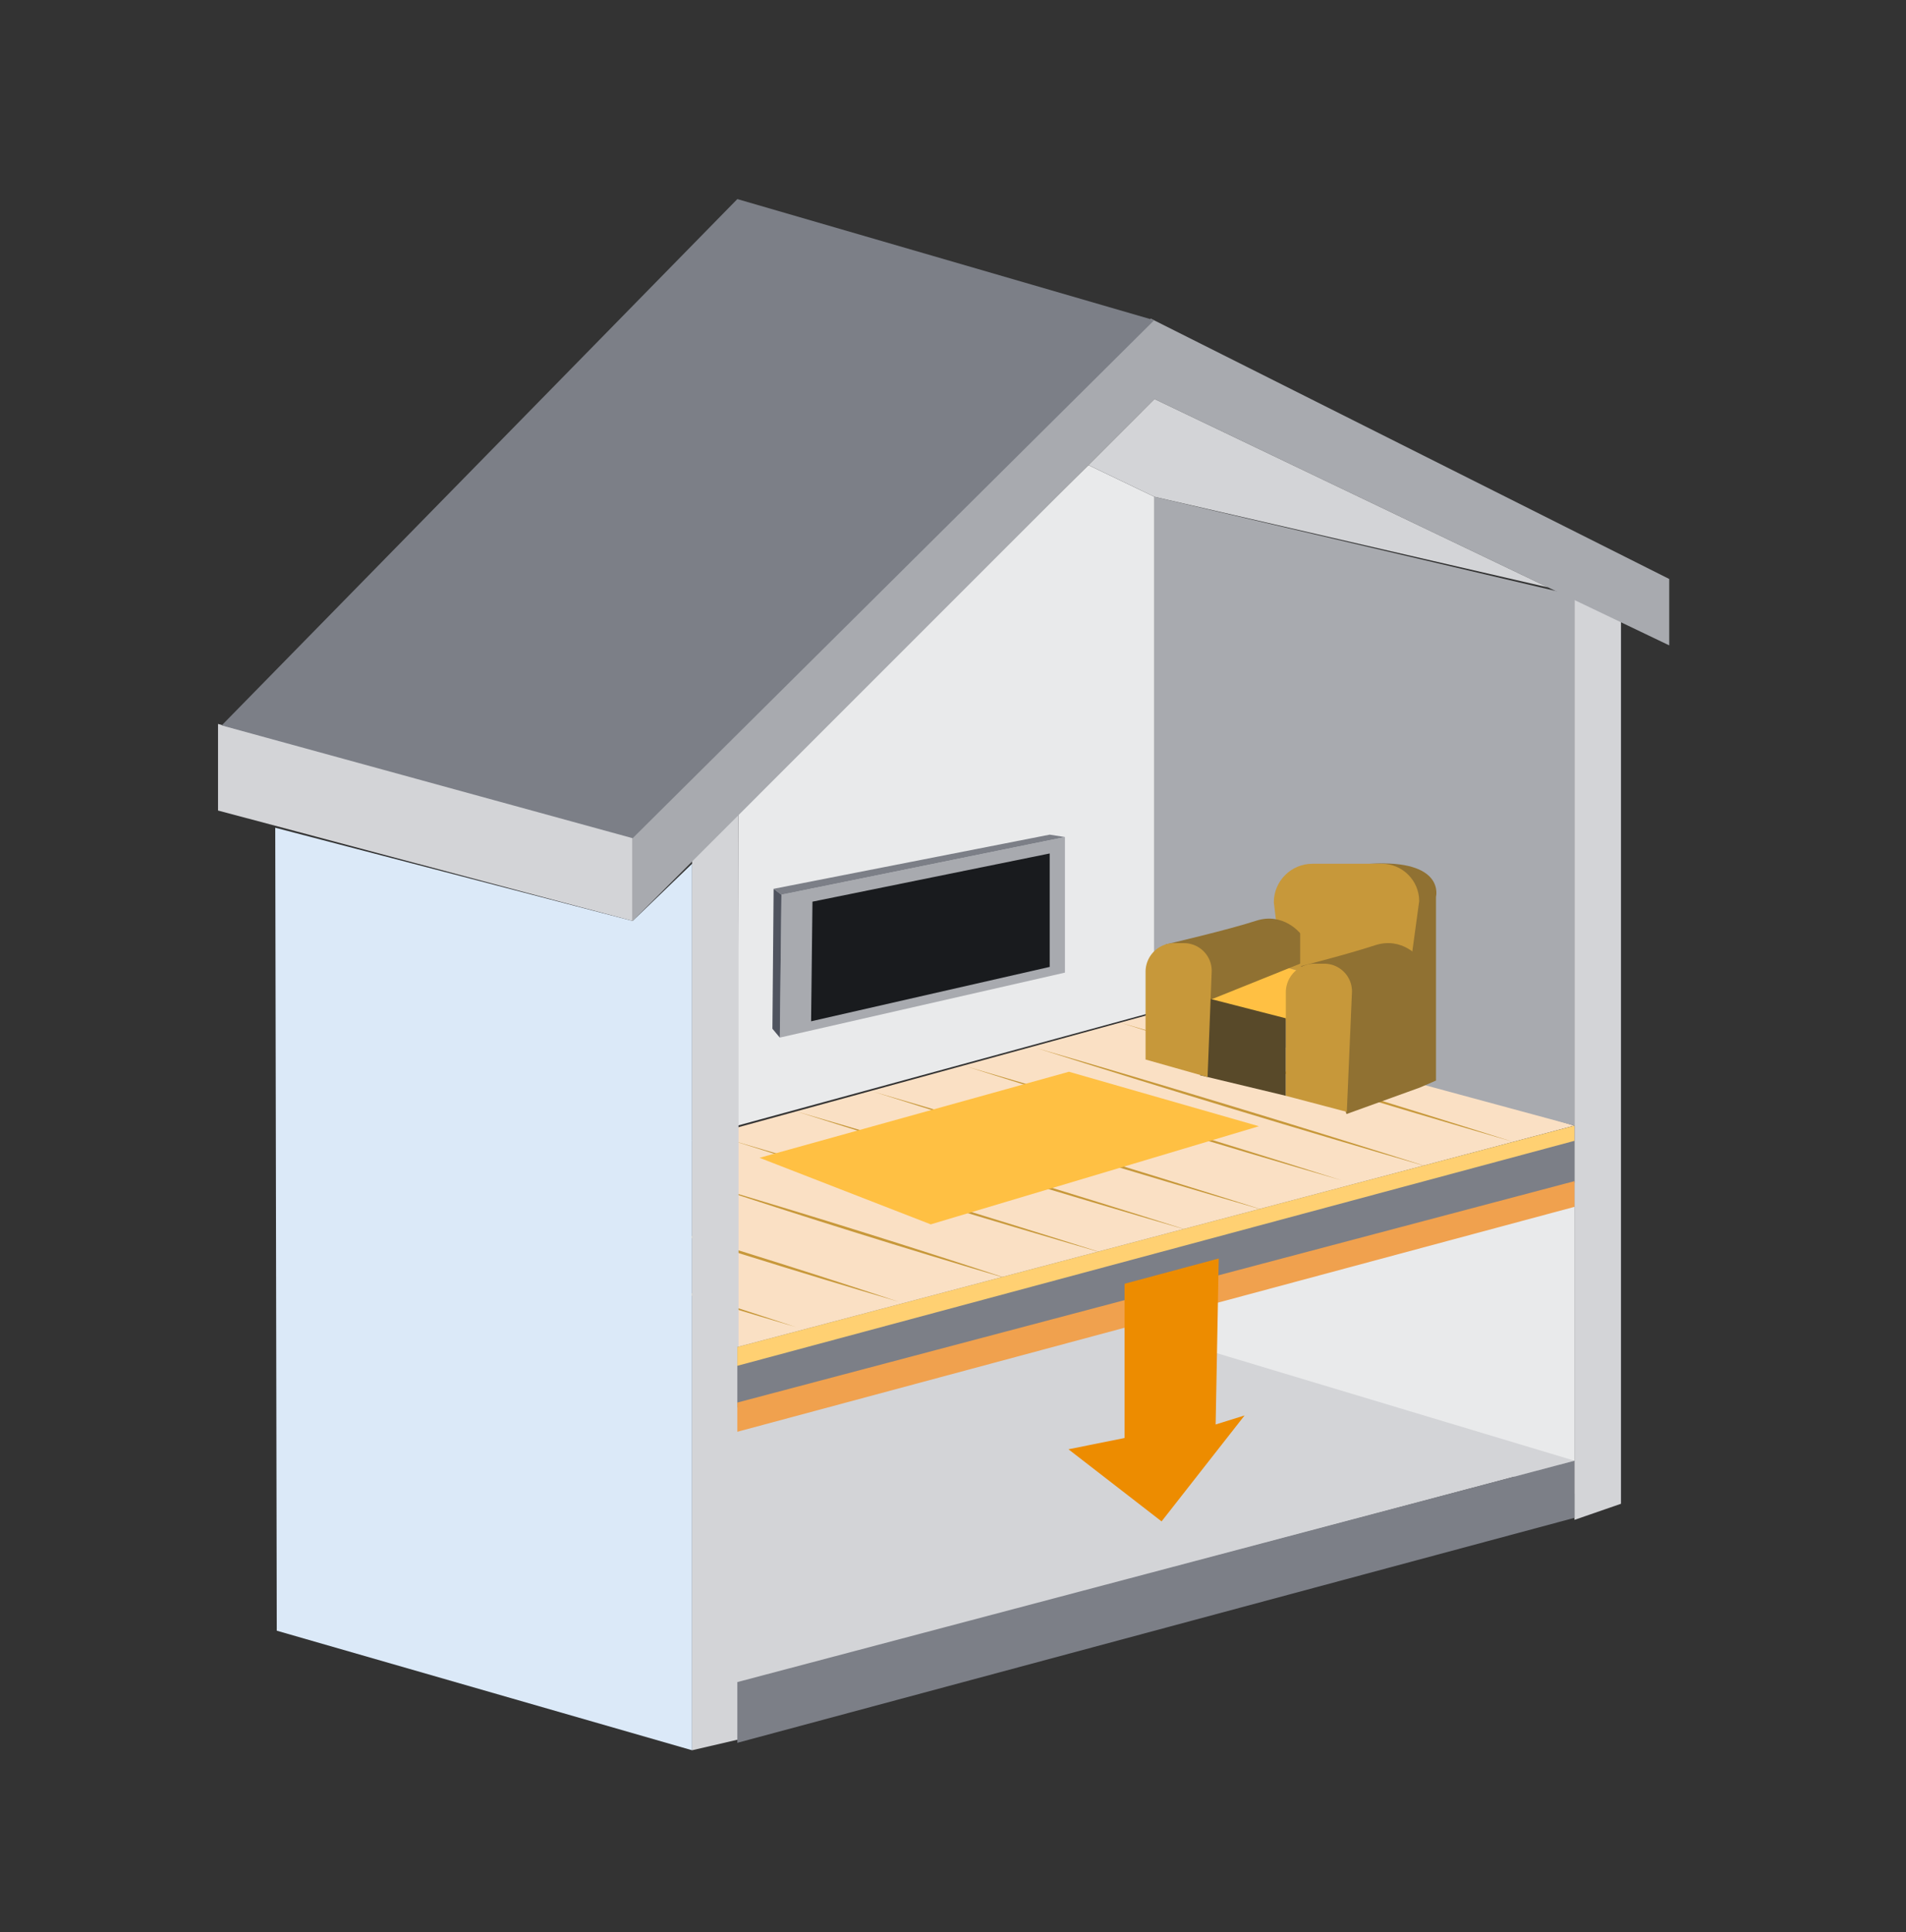 <svg width="438" height="444" fill="none" xmlns="http://www.w3.org/2000/svg"><rect width="100%" height="100%" fill="#333333" stroke="none"/><g clip-path="url(#a)"><path d="m361.815 258.666-90.964-27.356-111.81 30.634 5.344 49.204 197.43-52.482Z" fill="#FAE0C4"/><path d="M257.424 234.985c29.038 8.424 61.503 18.282 90.336 27.416-29.038-8.423-61.503-18.281-90.336-27.416Zm-19.254 5.845c29.038 8.424 61.503 18.282 90.336 27.416-29.038-8.423-61.503-18.281-90.336-27.416Zm-16.215 4.194c27.76 8.062 58.789 17.474 86.355 26.211-27.759-8.05-58.788-17.474-86.355-26.211Zm-21.256 5.832c29.039 8.424 61.503 18.282 90.336 27.417-29.038-8.424-61.503-18.282-90.336-27.417Zm-17.746 4.52c29.038 8.423 61.503 18.281 90.336 27.416-29.038-8.424-61.503-18.282-90.336-27.416Zm-15.021 6.604c27.759 8.062 58.788 17.474 86.355 26.211-27.76-8.05-58.789-17.474-86.355-26.211Zm-5.705 10.195c22.692 6.676 47.52 14.425 69.971 21.861-22.692-6.677-47.52-14.425-69.971-21.861Zm-25.698 5.085c22.693 6.677 47.521 14.426 69.972 21.861-22.692-6.676-47.52-14.425-69.972-21.861Zm-23.549 5.845c22.693 6.677 47.521 14.426 69.972 21.861-22.692-6.676-47.52-14.425-69.972-21.861Z" fill="#C7983A"/><path d="M265.23 114.136v118.379l96.586 26.151v-121.85l-96.586-22.68Z" fill="#A8AAAF"/><path d="m265.231 232.515-95.79 26.151.278-72.416 80.407-79.368 15.105 7.254v118.379Z" fill="#E9EAEB"/><path d="M313.884-386.094-204.161 9.762-558.484-191.89l507.332-350.013 365.036 155.809Z" fill="url(#b)"/><path d="m326.13 249.977 3.861-1.676v-42.227s2.232-8.652-15.201-7.58c-17.433 1.073 11.34 51.483 11.34 51.483Z" fill="#907132"/><path d="M293.027 221.452 277.5 229.5 301 236l13.803-7.788-21.776-6.76Z" fill="#FFC043"/><path d="M301.604 198.482h15.924c4.754 0 8.602 3.857 8.602 8.593L323 230l-28.5-8-1.775-14.648c0-4.893 3.981-8.87 8.879-8.87Z" fill="#C7983A"/><path d="m277.5 230 21.281-8.56v-6.978s-3.897-4.929-10.17-2.868c-6.273 2.06-20.726 5.423-20.726 5.423L276.5 229l1 1Z" fill="#907132"/><path d="m275.787 247.084 19.713 4.724V234l-17.5-4.5-2.213 17.584Z" fill="#584929"/><path d="M269.827 216.728h2.256c3.511 0 6.37 2.844 6.37 6.363L277.5 247.5l-14.248-4.031v-20.174a6.571 6.571 0 0 1 6.575-6.567Z" fill="#C7983A"/><path d="m309.422 256 16.709-6.035V220.09s-3.897-4.929-10.17-2.868C309.687 219.282 299 222 299 222l10.422 34Z" fill="#907132"/><path d="M302.061 221.452h2.256c3.511 0 6.37 2.844 6.37 6.363L309.5 255.5l-14.014-3.692V228.02a6.571 6.571 0 0 1 6.575-6.568Z" fill="#C7983A"/><path d="m179.201 238.432 65.52-14.931v-31.153l-65.146 13.245-.374 32.839Z" fill="#A8AAAF"/><path d="m186.391 234.684 54.831-12.497V196.12l-54.518 11.075-.313 27.489Z" fill="#191B1E"/><path d="m179.575 205.593-1.798-1.35 63.446-12.449 3.498.554" fill="#7C7F87"/><path d="m179.201 238.432-1.701-2.037.277-32.152 1.798 1.349-.374 32.84Z" fill="#50545F"/><path d="m174.543 266.053 71.094-19.776 43.66 12.521-75.413 22.548-39.341-15.293Z" fill="#FFC043"/><path d="m361.814 349.254 10.689-3.7V141.746l-10.689-4.929v212.437Zm-202.773 52.941 10.677-2.483V186.25l-10.677 4.724v211.221ZM50.102 166.354v19.896l95.282 25.38v-19.427l-95.282-25.849Z" fill="#D3D4D7"/><path d="M383.591 133.045v15.256L265.302 91.697 145.385 211.63v-19.426l119.097-118.97 119.109 59.811Z" fill="#A8AAAF"/><path d="M50.947 166.691 169.441 45.746l95.789 27.838-119.845 119.029-94.438-25.922Z" fill="#7C7F87"/><path d="m250.125 106.881 15.104 7.255 90.541 20.849-90.468-43.288-15.177 15.184Z" fill="#D3D4D7"/><path d="m361.816 258.666-192.375 50.867v13.956l192.375-51.7v-13.123Z" fill="#7C7F87"/><path d="m361.814 271.789-129.617 34.828 129.617 36.611v-71.439Z" fill="#E9EAEB"/><path d="M159.041 198.482v203.713l-95.44-27.477-.349-184.515 82.132 21.427 13.657-13.148Z" fill="#DBE9F8"/><path d="m361.814 335.66-111.69-33.586-80.684 21.415-5.055 64.654 197.429-52.483Z" fill="#D3D4D7"/><path d="m361.816 335.66-192.375 50.868v13.955l192.375-51.699V335.66Z" fill="#7C7F87"/><path d="m361.816 258.666-192.375 50.867v4.315l192.375-51.7v-3.482Z" fill="#FFD072"/><path d="m361.816 271.416-192.375 50.88v6.712l192.375-51.687v-5.905Z" fill="#F0A14E"/><path d="M258.426 295v35.442l-12.897 2.591 21.402 16.571 19.073-24.344-6.647 2.073.712-38.142L258.426 295Z" fill="#ED8C00"/></g><defs><linearGradient id="b" x1="-143.322" y1="-73.186" x2="-103.33" y2="-484.548" gradientUnits="userSpaceOnUse"><stop stop-color="#fff"/><stop offset=".21" stop-color="#fff" stop-opacity=".72"/><stop offset=".42" stop-color="#fff" stop-opacity=".46"/><stop offset=".61" stop-color="#fff" stop-opacity=".26"/><stop offset=".78" stop-color="#fff" stop-opacity=".12"/><stop offset=".91" stop-color="#fff" stop-opacity=".03"/><stop offset="1" stop-color="#fff" stop-opacity="0"/></linearGradient><clipPath id="a"><path fill="#fff" d="M0 0h438v444H0z"/></clipPath></defs></svg>